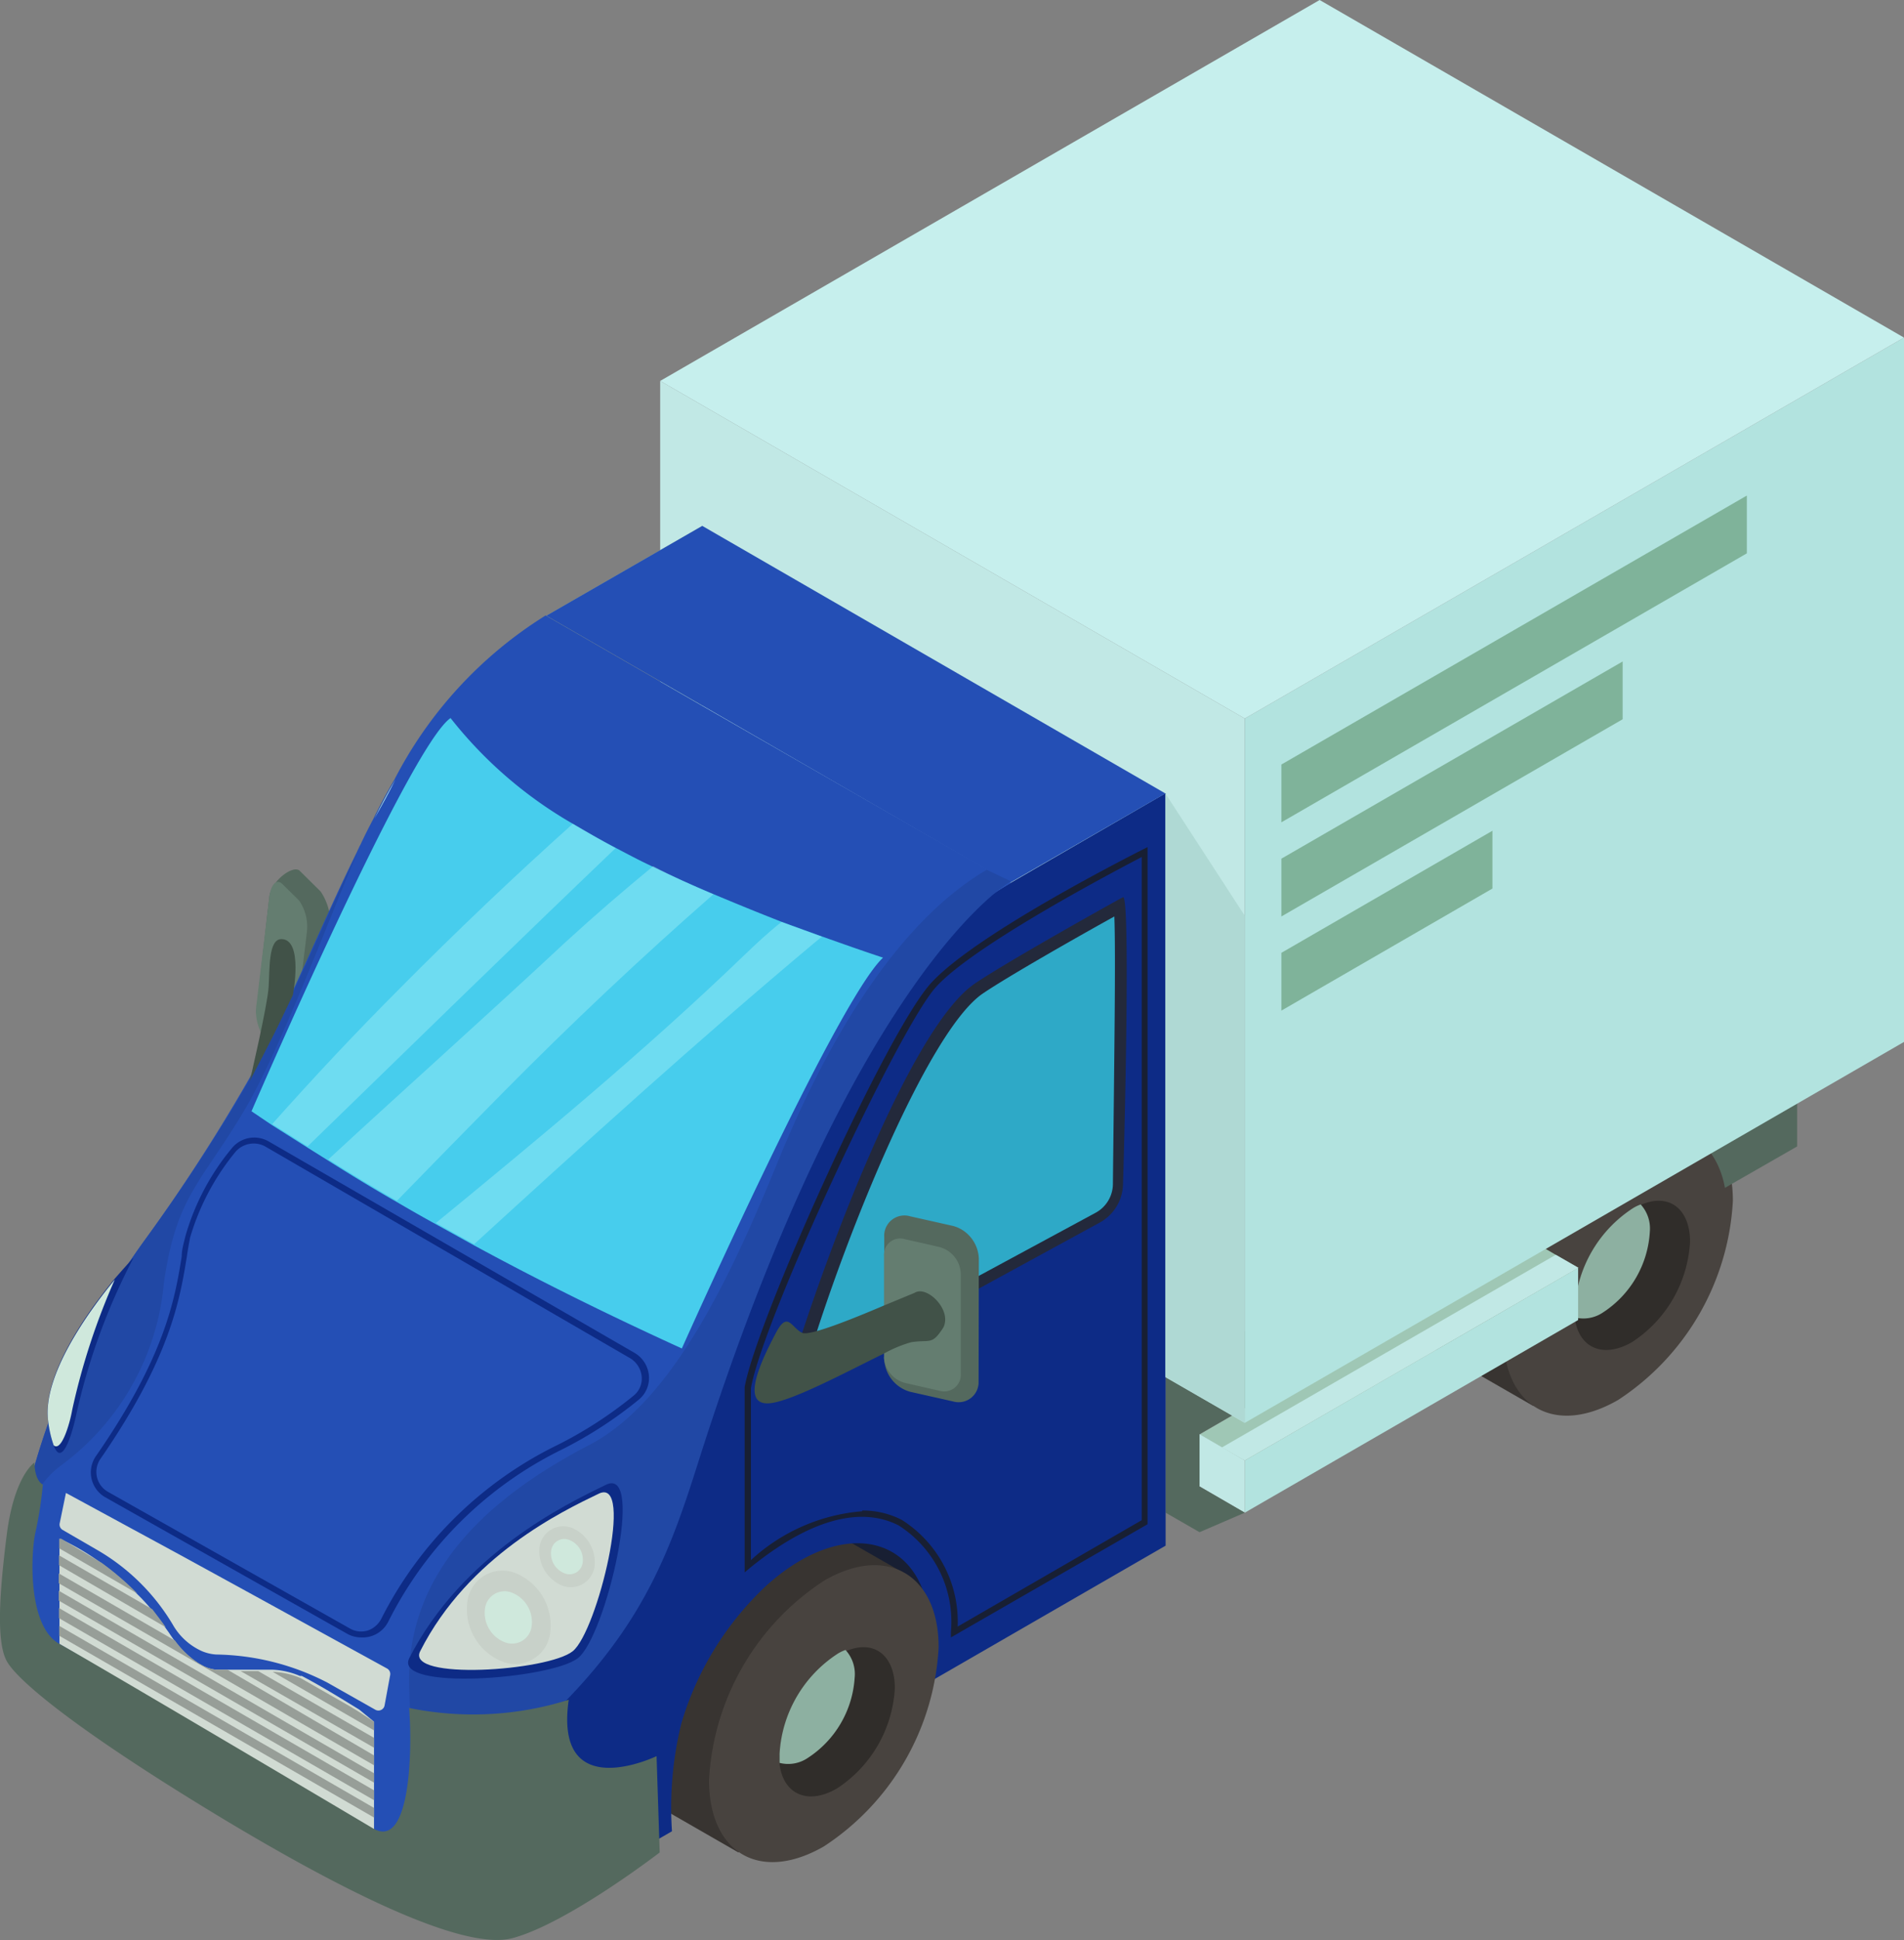 <svg xmlns="http://www.w3.org/2000/svg" viewBox="0 0 79.11 80.57"><rect x="0" y="0" width="79.11" height="80.57" fill="#808080" stroke="none"/><defs><style>.cls-1{isolation:isolate;}.cls-2{fill:#383431;}.cls-3{fill:#48433f;}.cls-4{fill:#302d2a;}.cls-5{fill:#8db0a1;}.cls-6{fill:#b2e3df;}.cls-7{fill:#9fc7b5;}.cls-8{fill:#c1e8e5;}.cls-9{fill:#54695e;}.cls-10{fill:#647d70;}.cls-11{fill:#181f33;}.cls-12{fill:#0d2b86;}.cls-13{fill:#244fb5;}.cls-14{fill:#2148a5;}.cls-15{fill:#d1dbd3;}.cls-16{fill:#c8d1c9;}.cls-17{fill:#cfe8dc;}.cls-18{fill:#979e98;}.cls-19{fill:#23293b;}.cls-20{fill:#2ea9c7;}.cls-21{fill:#415248;}.cls-22{fill:#47cded;}.cls-23{fill:#c6efed;}.cls-24{fill:#afd9d4;mix-blend-mode:multiply;}.cls-25{fill:#c9fffb;opacity:0.3;mix-blend-mode:soft-light;}.cls-26{fill:#7fb39a;}</style></defs><title>i6</title><g class="cls-1"><g id="Слой_2" data-name="Слой 2"><g id="Layer_3" data-name="Layer 3"><path class="cls-2" d="M63.71,58.39l6.9-11.59-4.17-2.39a2.27,2.27,0,0,0-.36-.2h0a3.47,3.47,0,0,0-3.18.43,10.55,10.55,0,0,0-4.77,8.27,3.43,3.43,0,0,0,1.28,3h0l.23.14Z"/><path class="cls-3" d="M72,49.87a10.55,10.55,0,0,1-4.77,8.27c-2.64,1.52-4.77.29-4.77-2.76a10.55,10.55,0,0,1,4.77-8.27C69.85,45.6,72,46.83,72,49.87Z"/><path class="cls-4" d="M70.22,51.57a5.32,5.32,0,0,1-2.4,4.16c-1.22.71-2.23.24-2.39-1,0-.12,0-.24,0-.37a5.32,5.32,0,0,1,2.41-4.16,1.66,1.66,0,0,1,.33-.16C69.32,49.53,70.22,50.17,70.22,51.57Z"/><path class="cls-5" d="M68.55,51.14a4.29,4.29,0,0,1-1.94,3.36,1.45,1.45,0,0,1-1.18.21c0-.12,0-.24,0-.37a5.32,5.32,0,0,1,2.41-4.16,1.66,1.66,0,0,1,.33-.16A1.48,1.48,0,0,1,68.55,51.14Z"/><polygon class="cls-6" points="65.57 52.65 51.72 60.65 51.72 62.82 65.57 54.82 65.57 52.65"/><polygon class="cls-7" points="65.58 52.65 51.72 60.65 50.77 60.11 49.84 59.57 63.7 51.56 64.64 52.11 65.58 52.65"/><polygon class="cls-8" points="65.58 52.65 51.72 60.65 50.77 60.11 64.64 52.11 65.58 52.65"/><polygon class="cls-8" points="49.84 59.56 49.84 61.73 51.72 62.82 51.72 60.65 49.84 59.56"/><path class="cls-9" d="M48.43,62.82l1.41.81,1.88-.81-1.88-1.09V59.56l13.86-8s1.69-3.35,4.12-4.34,3.59.63,3.85,2.11l3-1.72V42L48.43,57.19Z"/><path class="cls-9" d="M12.39,44.86,11.53,44a3.34,3.34,0,0,1-.88-2l.54-4.76c.08-.66,1-1.35,1.27-1.07l.86.85a2.37,2.37,0,0,1,.38,1.7L13,44.19C13,44.85,12.67,45.15,12.39,44.86Z"/><path class="cls-10" d="M11.67,43.77l-.7-.69a1.93,1.93,0,0,1-.31-1.39l.53-4.43c.06-.53.3-.78.54-.55l.7.69a1.93,1.93,0,0,1,.31,1.39l-.53,4.43C12.14,43.76,11.9,44,11.67,43.77Z"/><path class="cls-11" d="M38.41,62.52C41,66.4,38.08,71,34.18,66.29S38.41,62.52,38.41,62.52Z"/><path class="cls-2" d="M30.68,76.93l6.9-11.59-4.17-2.39a2.27,2.27,0,0,0-.36-.2h0a3.47,3.47,0,0,0-3.18.43,10.55,10.55,0,0,0-4.77,8.27,3.43,3.43,0,0,0,1.28,3h0l.23.14Z"/><polygon class="cls-8" points="27.43 15.82 27.43 45.07 51.72 59.09 51.72 29.84 27.43 15.82"/><path class="cls-12" d="M48.43,32.94V64.19l-9.79,5.65c0-.59,0-1.18,0-1.77.11-4.17-3.36-5.32-6.8-2.22a12.81,12.81,0,0,0-3.53,5.72,14.59,14.59,0,0,0-.39,4.48l-6.49,3.74a1.17,1.17,0,0,1-.83.18c-.39-.08-.64-.44-.64-1V74.81c0-6.61,6.13-12.31,9.7-18.9.25-.46.5-.93.73-1.39,3.55-7,5.55-14.36,11.59-17.85Z"/><polygon class="cls-5" points="29.18 21.84 29.18 29.3 22.7 25.57 29.18 21.84"/><path class="cls-3" d="M39,68.41a10.55,10.55,0,0,1-4.77,8.27c-2.64,1.52-4.77.29-4.77-2.76a10.55,10.55,0,0,1,4.77-8.27C36.82,64.13,39,65.37,39,68.41Z"/><path class="cls-4" d="M37.18,70.11a5.32,5.32,0,0,1-2.4,4.16c-1.22.71-2.23.24-2.39-1,0-.12,0-.24,0-.37a5.32,5.32,0,0,1,2.41-4.16,1.66,1.66,0,0,1,.33-.16C36.28,68.07,37.18,68.71,37.18,70.11Z"/><path class="cls-5" d="M35.51,69.68A4.29,4.29,0,0,1,33.57,73a1.45,1.45,0,0,1-1.18.21c0-.12,0-.24,0-.37a5.32,5.32,0,0,1,2.41-4.16,1.66,1.66,0,0,1,.33-.16A1.48,1.48,0,0,1,35.51,69.68Z"/><polygon class="cls-13" points="48.42 32.95 41.95 36.67 29.18 29.3 22.7 25.57 29.18 21.84 48.42 32.95"/><path class="cls-13" d="M42,36.67c-6,3.49-8,10.83-11.59,17.85-.23.46-.48.93-.73,1.39-3.57,6.59-9.7,12.29-9.7,18.9V79c0,.58.25.94.64,1l-.1,0C18.63,80.17,4,71.89,1.24,69.07,1,68.78.8,68.55.8,68.39a1.52,1.52,0,0,1-.1-.56,28.87,28.87,0,0,1,.13-4.46A30.2,30.2,0,0,1,6,51.52a74.75,74.75,0,0,0,4.35-6.72c1.71-3.15,3-6.42,4.48-9.42.05-.11.1-.22.16-.33.13-.28.27-.56.41-.83l.11-.21c.28-.57.57-1.11.88-1.64a17.41,17.41,0,0,1,6.28-6.81l6.47,3.73Z"/><path class="cls-14" d="M41,36.12c-3.91,2.29-6.8,7.53-8.63,12S28.07,58.14,24.5,60s-7.64,4.88-7.5,10,1.07,8.81,2.54,9.72a2.21,2.21,0,0,0,2.72-.5s-1.84-5.36,1.37-8.71,4.27-6.27,5.37-9.75c6.51-20.53,13-24.16,13-24.16Z"/><path class="cls-14" d="M10.39,44.8c1.71-3.15,3-6.42,4.48-9.42-1.19,2.69-3.17,8.14-4.73,10.75-1.78,3-2.82,3.54-3.33,7.15a10.58,10.58,0,0,1-4.25,7.56C.29,62.54,1,65.27,1.24,69.07,1,68.78.8,68.55.8,68.39a1.52,1.52,0,0,1-.1-.56,28.87,28.87,0,0,1,.13-4.46A30.2,30.2,0,0,1,6,51.52,74.75,74.75,0,0,0,10.39,44.8Z"/><path class="cls-6" d="M16.43,32.37c-.25.52-.58,1.11-.88,1.64C15.83,33.44,16.12,32.9,16.43,32.37Z"/><path class="cls-12" d="M17,68.87c2.22-4.35,6.53-6.41,8.18-7.21S25.16,68,24,68.87,16.36,70.22,17,68.87Z"/><path class="cls-15" d="M17.46,68.57c2-3.95,5.92-5.82,7.42-6.54s-.06,5.71-1.08,6.54S16.83,69.8,17.46,68.57Z"/><path class="cls-16" d="M22.86,67.82a1.47,1.47,0,0,1-2,1.18,2.35,2.35,0,0,1-1.44-2.49,1.47,1.47,0,0,1,2-1.18A2.35,2.35,0,0,1,22.86,67.82Z"/><path class="cls-17" d="M22.09,67.53a.82.82,0,0,1-1.14.66,1.31,1.31,0,0,1-.8-1.38.82.82,0,0,1,1.14-.66A1.31,1.31,0,0,1,22.09,67.53Z"/><path class="cls-16" d="M24.7,65.08a1,1,0,0,1-1.34.77,1.55,1.55,0,0,1-.94-1.63,1,1,0,0,1,1.34-.77A1.55,1.55,0,0,1,24.7,65.08Z"/><path class="cls-17" d="M24.21,64.89a.55.55,0,0,1-.77.44.88.88,0,0,1-.54-.93.55.55,0,0,1,.77-.44A.88.88,0,0,1,24.21,64.89Z"/><path class="cls-12" d="M5.55,52.23a26.18,26.18,0,0,0-2.4,6.6C3,59.52,2.57,61,2.22,60A4.64,4.64,0,0,1,2,59c-.25-1.89,1.63-4.52,2.76-5.89C5.18,52.63,5.49,52.29,5.55,52.23Z"/><path class="cls-17" d="M4.77,53.14A28.14,28.14,0,0,0,3,58.55c-.1.58-.45,1.76-.77,1.47A4.64,4.64,0,0,1,2,59C1.76,57.14,3.64,54.51,4.77,53.14Z"/><path class="cls-12" d="M15,68a1.19,1.19,0,0,1-.59-.16L4.34,62.16A1.19,1.19,0,0,1,4,60.45c2.88-4.16,3.27-6.54,3.55-8.27,0-.29.09-.57.15-.83a10,10,0,0,1,1.92-3.65,1.2,1.2,0,0,1,1.54-.3l15.2,8.78a1.21,1.21,0,0,1,.6.93,1.16,1.16,0,0,1-.4,1,17.29,17.29,0,0,1-3.22,2.09,15.89,15.89,0,0,0-7.21,7.15A1.19,1.19,0,0,1,15,68Zm-.46-.37a.93.93,0,0,0,.75.08,1,1,0,0,0,.57-.52A16.14,16.14,0,0,1,23.18,60a17.06,17.06,0,0,0,3.17-2.06.91.91,0,0,0,.31-.79,1,1,0,0,0-.47-.74L11,47.6a1,1,0,0,0-1.22.24,10.06,10.06,0,0,0-1.88,3.55c-.05.26-.1.53-.14.82-.29,1.76-.68,4.17-3.59,8.38a.95.95,0,0,0,.31,1.36Z"/><path class="cls-15" d="M10.27,66.1,7.55,64.61,2.74,62l-.26,1.26a.26.26,0,0,0,.13.28l1.38.8a8.76,8.76,0,0,1,3.19,3.13,2.63,2.63,0,0,0,1.21,1.1,1.83,1.83,0,0,0,.59.14,10.34,10.34,0,0,1,4.61,1.16l2,1.13a.26.26,0,0,0,.39-.18l.23-1.25a.26.26,0,0,0-.13-.28Z"/><path class="cls-15" d="M15.54,71.5V76L2.47,68.27c0-.11,0-.22,0-.34s0-.27,0-.41V67.2c0-.14,0-.28,0-.42v-1c0-.14,0-.28,0-.41v-.73c0-.11,0-.22,0-.31,0-.25,0-.4,0-.4h0l.08,0a10.07,10.07,0,0,1,1.68,1,11.76,11.76,0,0,1,1.45,1.25,8.05,8.05,0,0,1,.62.67c.19.23.38.47.56.73l.15.21c.08.12.16.24.24.34h0a3.77,3.77,0,0,0,1,.95l.18.1a1.54,1.54,0,0,0,.53.16l.47,0h1.3l.57,0a3.19,3.19,0,0,1,1.16.26s0,0,.08,0c.69.36,1.43.81,2,1.16l.39.24Z"/><path class="cls-18" d="M15.54,75.08v.4L2.46,67.93c0-.13,0-.27,0-.41Z"/><path class="cls-18" d="M15.54,74.35v.41L2.45,67.2c0-.14,0-.28,0-.42Z"/><polygon class="cls-18" points="15.54 73.64 15.54 74.03 2.44 66.47 2.44 66.06 15.54 73.64"/><path class="cls-18" d="M15.54,72.9v.41l-7.09-4.1-.18-.1L2.44,65.75c0-.14,0-.28,0-.41l4.83,2.79h0a3.77,3.77,0,0,0,1,.95l.18.1a1.54,1.54,0,0,0,.53.16l.47,0h0Z"/><path class="cls-18" d="M6.89,67.58,2.45,65v-.41l3.88,2.24C6.52,67.08,6.71,67.32,6.89,67.58Z"/><path class="cls-18" d="M15.54,72.17v.41L10,69.4h.73Z"/><path class="cls-18" d="M5.71,66.18,2.46,64.3c0-.25,0-.4,0-.4h0l.08,0,1.68,1A11.76,11.76,0,0,1,5.71,66.18Z"/><path class="cls-18" d="M15.54,71.5v.36l-4.21-2.43a3.19,3.19,0,0,1,1.16.26l2.08,1.19.39.24Z"/><path class="cls-11" d="M39.51,68l0-.23a4.74,4.74,0,0,0-2.17-4.42c-1.12-.58-3.11-.74-6.2,1.78l-.2.17V57.61c.46-2.69,5.86-14.71,7.74-16.78s8.53-5.41,8.82-5.56l.18-.09V63.3Zm-3.68-5.27a3.53,3.53,0,0,1,1.64.39,5,5,0,0,1,2.32,4.43l7.65-4.42V35.59c-1.11.58-7,3.67-8.56,5.41s-7.18,13.79-7.68,16.65v7.14A7.74,7.74,0,0,1,35.82,62.76Z"/><path class="cls-19" d="M40.5,40.85c1.35-.92,5.87-3.44,6.16-3.59s.1,8.78,0,11.93a1.86,1.86,0,0,1-1,1.6L34.06,57.12a.73.73,0,0,1-1-.93C34.5,51.61,37.92,42.6,40.5,40.85Z"/><path class="cls-20" d="M33.75,56.69a.18.18,0,0,1-.14-.08.3.3,0,0,1,0-.27c1.63-5.34,5-13.54,7.21-15.07,1.07-.73,4.14-2.47,5.48-3.21.06,1.53,0,5.63-.06,11.13a1.37,1.37,0,0,1-.71,1.17L33.83,56.68Z"/><path class="cls-9" d="M17,70.93c.15,2,0,5.89-1.5,5S3.8,69,2.47,68.27s-1.19-3.76-1-4.62a15.79,15.79,0,0,0,.31-2s-.33-.12-.35-.91c0,0-.84.54-1.15,3S-.16,68.21.29,69,3,71.67,8,74.76s11,6.34,13.29,5.73,6.12-3.56,6.12-3.56l-.13-4S23,75,23.63,70.59A13.24,13.24,0,0,1,17,70.93Z"/><path class="cls-9" d="M40.66,57.38a.09.09,0,0,1,0,0,.83.83,0,0,1-1.06.82l-1.78-.4a1.47,1.47,0,0,1-1.08-1.36V51.38a.84.84,0,0,1,1.07-.87l1.78.4a1.4,1.4,0,0,1,.38.16,1.47,1.47,0,0,1,.7,1.2Z"/><path class="cls-10" d="M39.92,57.05a.69.69,0,0,1-.87.71l-1.45-.33a1.18,1.18,0,0,1-.87-1,.28.28,0,0,1,0-.09V52.16a.19.19,0,0,1,0-.08.67.67,0,0,1,.86-.62l1.11.25.34.08a1.19,1.19,0,0,1,.88,1.1l0,3.2Z"/><path class="cls-21" d="M11.69,39c-.54,0-.48,1.22-.53,2s-.78,3.89-.78,3.89,1-1.9,1.31-2.57l.48-1S12.62,39,11.69,39Z"/><path class="cls-21" d="M39.26,54.93a.59.59,0,0,1-.09.24c-.46.7-.52.45-1.31.57a5.29,5.29,0,0,0-1.13.47h0c-1.52.74-4,2.08-4.85,2.07-1.15,0-.13-2,.36-2.93s.64-.21,1.09,0c.29.15,2.1-.58,3.39-1.13L38,53.69h0C38.47,53.39,39.39,54.24,39.26,54.93Z"/><path class="cls-22" d="M36.69,39.77C34.77,41.56,28.33,56,28.33,56q-4.65-2.12-8.63-4.28l-1.59-.88c-.55-.3-1.09-.61-1.62-.92-1-.57-1.93-1.14-2.85-1.72l-.86-.54-1.47-.93-.86-.58S17,31,18.72,29.82a17.63,17.63,0,0,0,5.08,4.39c.56.33,1.15.67,1.78,1s1,.53,1.56.79c.78.38,1.62.76,2.5,1.13s1.83.76,2.83,1.15l1.68.61C35,39.19,35.81,39.48,36.69,39.77Z"/><polygon class="cls-6" points="51.72 29.84 51.72 59.09 79.11 43.27 79.11 14.02 51.72 29.84"/><polygon class="cls-23" points="54.83 0 27.43 15.82 51.72 29.84 79.11 14.02 54.83 0"/><polygon class="cls-24" points="48.42 32.95 51.72 38.03 51.72 59.09 48.42 57.19 48.42 32.95"/><path class="cls-25" d="M29.64,37.14q-4.47,3.91-8.76,8.25-2.22,2.25-4.39,4.48c-1-.57-1.93-1.14-2.85-1.72,3.25-3,6.55-5.94,9.83-9,1.2-1.1,2.43-2.16,3.67-3.18C27.92,36.39,28.76,36.77,29.64,37.14Z"/><path class="cls-25" d="M25.58,35.22c-4.29,4.1-8.55,8.26-12.8,12.39l-1.47-.93c1.71-1.92,3.47-3.8,5.32-5.65q3.49-3.52,7.17-6.82C24.36,34.54,24.95,34.88,25.58,35.22Z"/><path class="cls-25" d="M34.15,38.9l-.26.21c-4.9,4.1-9.57,8.34-14.19,12.56l-1.59-.88c4.3-3.53,8.64-7.11,12.8-11.11.51-.49,1-.95,1.56-1.39Z"/><polygon class="cls-26" points="72.58 22.98 53.24 34.15 53.24 31.75 72.58 20.58 72.58 22.98"/><polygon class="cls-26" points="67.42 29.87 53.24 38.06 53.24 35.66 67.42 27.47 67.42 29.87"/><polygon class="cls-26" points="62.01 36.9 53.24 41.97 53.24 39.57 62.01 34.5 62.01 36.9"/></g></g></g></svg>